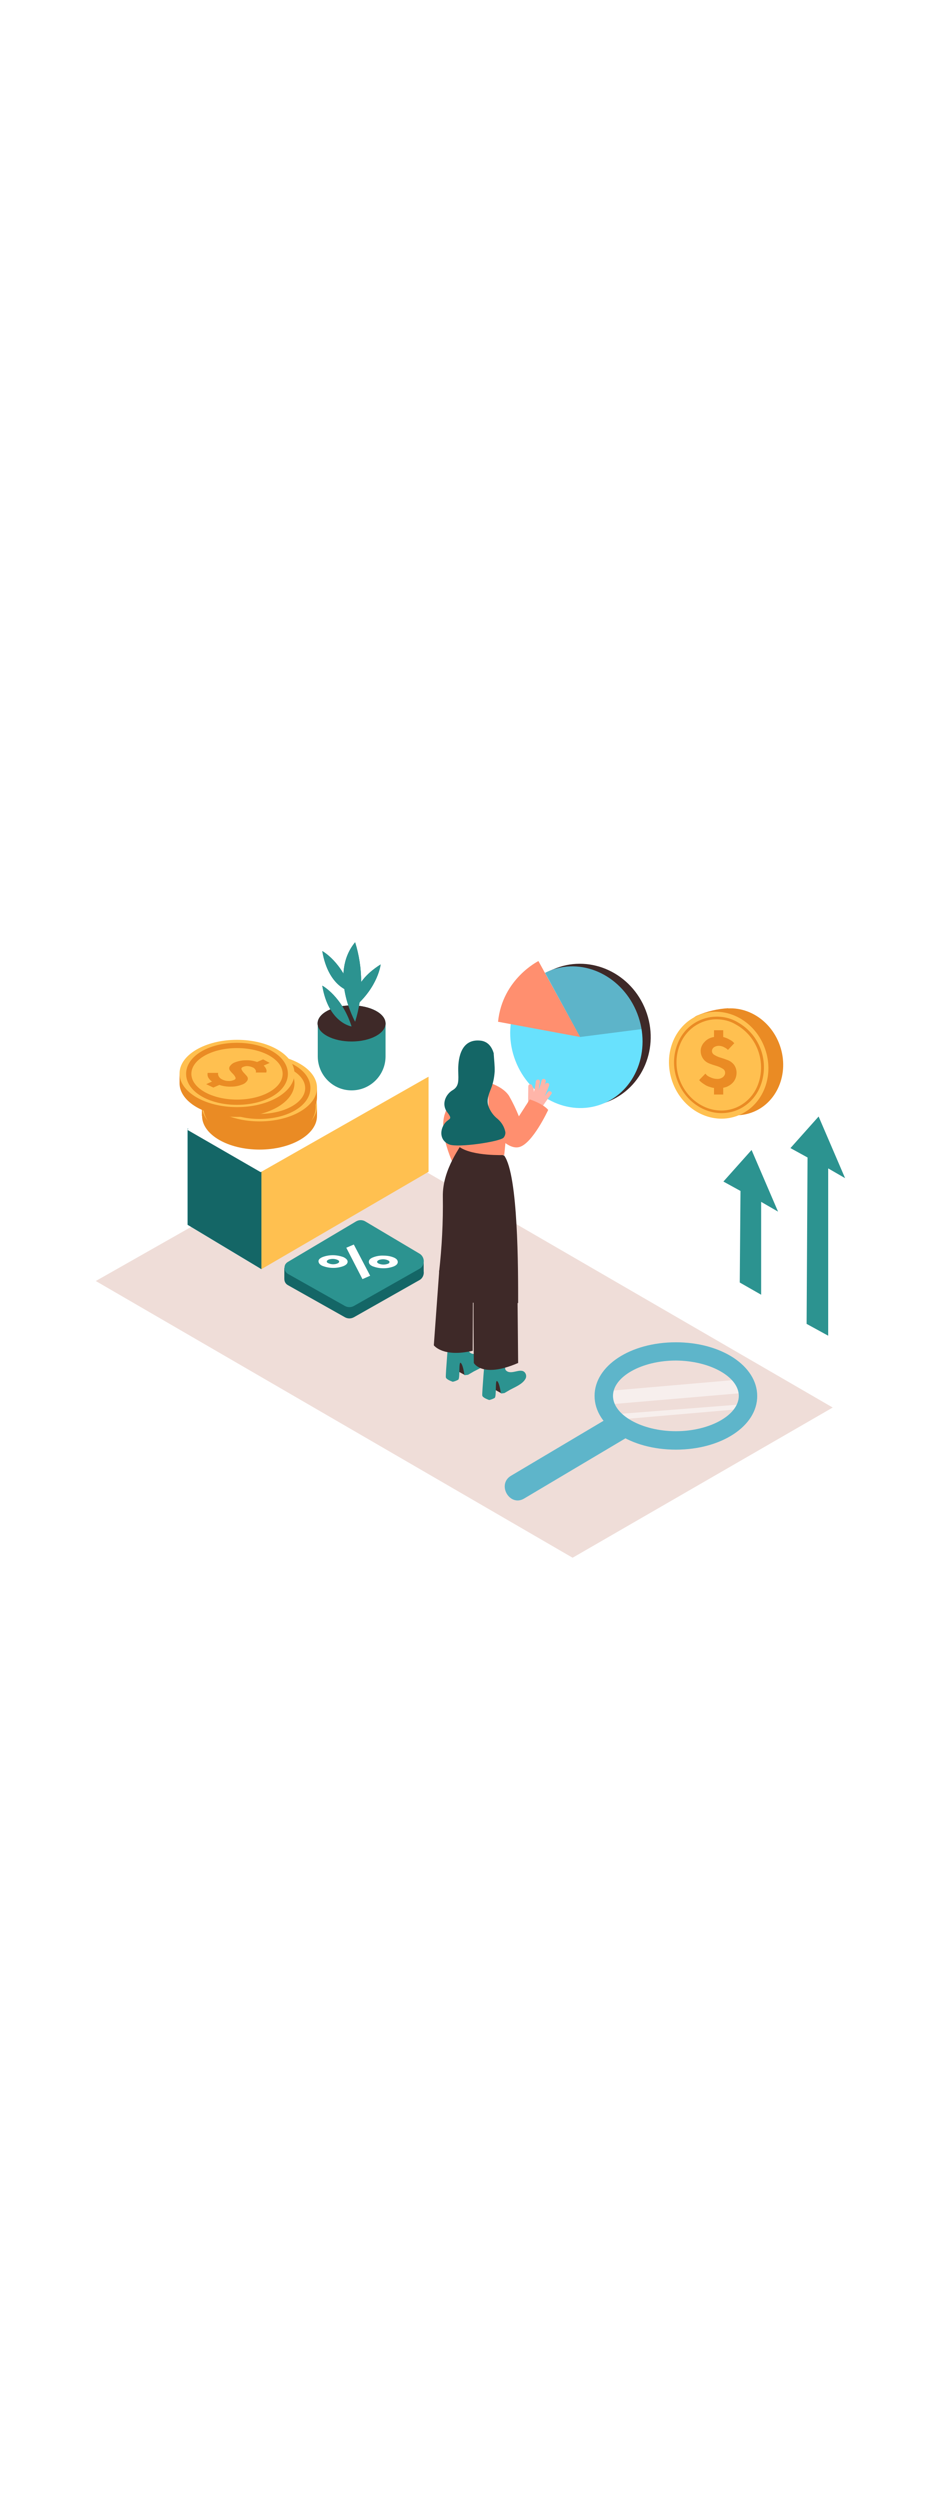 <?xml version="1.0" encoding="UTF-8"?>
<svg xmlns="http://www.w3.org/2000/svg" xmlns:xlink="http://www.w3.org/1999/xlink" version="1.1" id="Layer_1" x="0px" y="0px" viewBox="0 0 500 500" style="width: 188px;" xml:space="preserve" data-imageid="finance-analysis-91" class="illustrations_image">
<style type="text/css">
	.st0_finance-analysis-91{fill:#3E2928;}
	.st1_finance-analysis-91{fill:#68E1FD;}
	.st2_finance-analysis-91{fill:#FF8F6F;}
	.st3_finance-analysis-91{opacity:0.24;fill:#3E2928;enable-background:new    ;}
	.st4_finance-analysis-91{fill:#EFDDD8;}
	.st5_finance-analysis-91{opacity:0.32;fill:url(#SVGID_1_);enable-background:new    ;}
	.st6_finance-analysis-91{opacity:0.32;fill:url(#SVGID_00000068641365368043288710000011106535156844614529_);enable-background:new    ;}
	.st7_finance-analysis-91{opacity:0.32;fill:url(#SVGID_00000173881151600510845870000009339682708069858973_);enable-background:new    ;}
	.st8_finance-analysis-91{opacity:0.32;fill:url(#SVGID_00000182513130929402927520000003273906955270345405_);enable-background:new    ;}
	.st9_finance-analysis-91{fill:#FFC050;}
	.st10_finance-analysis-91{fill:#146666;}
	.st11_finance-analysis-91{fill:#FFFFFF;}
	.st12_finance-analysis-91{fill:#2C9390;}
	.st13_finance-analysis-91{fill:#EA8B24;}
	.st14_finance-analysis-91{opacity:0.53;fill:#FFFFFF;enable-background:new    ;}
	.st15_finance-analysis-91{opacity:0.24;}
	.st16_finance-analysis-91{fill:#FFB5A9;}
</style>
<g id="Pie_Chart_finance-analysis-91">
	
		<ellipse transform="matrix(0.933 -0.359 0.359 0.933 -28.031 120.375)" class="st0_finance-analysis-91" cx="309.9" cy="135.6" rx="36.5" ry="38.1"></ellipse>
	
		<ellipse transform="matrix(0.933 -0.359 0.359 0.933 -28.636 119.397)" class="st1_finance-analysis-91 targetColor" cx="307" cy="136.8" rx="34.8" ry="38.1" style="fill: rgb(104, 225, 253);"></ellipse>
	<path class="st2_finance-analysis-91" d="M265.2,128.6l43.7,8.1l-22.2-40.4C286.8,96.3,267.5,105.7,265.2,128.6z"></path>
	<path class="st3_finance-analysis-91" d="M308.9,136.7l32.8-4.2c0,0-0.6-18.7-21.8-30c-9.3-4.7-20.3-4.7-29.6,0L308.9,136.7z"></path>
</g>
<polygon id="Base_finance-analysis-91" class="st4_finance-analysis-91" points="51,266.5 304.9,413.7 443.4,333.8 190.6,187.4 "></polygon>
<g id="Shadow_finance-analysis-91">
	
		<linearGradient id="SVGID_1_-finance-analysis-91" gradientUnits="userSpaceOnUse" x1="137.934" y1="-1740.266" x2="177.474" y2="-1778.386" gradientTransform="matrix(1 0 0 1 0 2038.04)">
		<stop offset="0" style="stop-color:#FFFFFF;stop-opacity:3.000000e-02"></stop>
		<stop offset="0.99" style="stop-color:#3E2928"></stop>
	</linearGradient>
	<path class="st5_finance-analysis-91" d="M189.3,272c-8.4-5.8-17.1-11.2-24.5-18.3l-64.2,38.8l40,22.3l58.9-35C196.1,277.1,192.8,274.3,189.3,272z"></path>
	
		<linearGradient id="SVGID_00000068658300425490458850000003380363595001457588_-finance-analysis-91" gradientUnits="userSpaceOnUse" x1="222.252" y1="-1697.317" x2="259.212" y2="-1732.947" gradientTransform="matrix(1 0 0 1 0 2038.04)">
		<stop offset="0" style="stop-color:#FFFFFF;stop-opacity:3.000000e-02"></stop>
		<stop offset="0.99" style="stop-color:#3E2928"></stop>
	</linearGradient>
	<path style="opacity:0.32;fill:url(#SVGID_00000068658300425490458850000003380363595001457588_);enable-background:new    ;" d="&#10;&#9;&#9;M267.5,313.9c-8.4-5.8-10.2-2.1-17.6-9.2L189.3,338l29.4,18.8l58.9-35C274.3,319.1,271,316.3,267.5,313.9z"></path>
	
		<linearGradient id="SVGID_00000078004788379941651090000005487528328750493318_-finance-analysis-91" gradientUnits="userSpaceOnUse" x1="311.779" y1="-1657.841" x2="358.679" y2="-1703.061" gradientTransform="matrix(1 0 0 1 0 2038.04)">
		<stop offset="0" style="stop-color:#FFFFFF;stop-opacity:3.000000e-02"></stop>
		<stop offset="0.99" style="stop-color:#3E2928"></stop>
	</linearGradient>
	<path style="opacity:0.32;fill:url(#SVGID_00000078004788379941651090000005487528328750493318_);enable-background:new    ;" d="&#10;&#9;&#9;M350.5,355.1c-8.4-5.8-10.2-2.1-17.6-9.2l-60.5,33.2l29.4,18.8l77.9-44.2C376.4,351,354,357.5,350.5,355.1z"></path>
	
		<linearGradient id="SVGID_00000178206134694969245470000003226433406672052669_-finance-analysis-91" gradientUnits="userSpaceOnUse" x1="89.306" y1="-1763.344" x2="128.856" y2="-1801.484" gradientTransform="matrix(1 0 0 1 0 2038.04)">
		<stop offset="0" style="stop-color:#FFFFFF;stop-opacity:3.000000e-02"></stop>
		<stop offset="0.99" style="stop-color:#3E2928"></stop>
	</linearGradient>
	
		<polyline style="opacity:0.32;fill:url(#SVGID_00000178206134694969245470000003226433406672052669_);enable-background:new    ;" points="&#10;&#9;&#9;169.2,242.8 90,289.7 50,267.5 128.9,219.8 &#9;"></polyline>
</g>
<g id="Desk_finance-analysis-91">
	<polygon class="st9_finance-analysis-91" points="228.2,157.8 228.2,208.4 139.2,260.2 139.2,200.6 &#9;"></polygon>
	<polyline class="st1_finance-analysis-91 targetColor" points="99.9,236.6 99.9,185.4 139.2,208.1 139.2,260.2 &#9;" style="fill: rgb(104, 225, 253);"></polyline>
	<polygon class="st10_finance-analysis-91" points="139.2,260.2 139.2,208.1 99.9,185.4 99.9,236.6 &#9;"></polygon>
	<polygon class="st11_finance-analysis-91" points="138.8,208.6 99.6,186 191.1,134 228.2,157.8 &#9;"></polygon>
</g>
<g id="Plant_finance-analysis-91">
	<path class="st12_finance-analysis-91" d="M185.6,135.9c-5.9-0.5-12.1-2.3-16.4-6.3V147c0,10,8.1,18.1,18,18.1c0,0,0,0,0,0l0,0c10,0,18.1-8.1,18.1-18.1&#10;&#9;&#9;c0,0,0,0,0,0l0,0v-17.7C199.1,131.8,192.1,136.5,185.6,135.9z"></path>
	<ellipse class="st12_finance-analysis-91" cx="187.2" cy="129.5" rx="18.1" ry="9.6"></ellipse>
	<path class="st12_finance-analysis-91" d="M187.2,131.1c0,0-12.3-1.8-15.6-21.7C171.7,109.4,182.2,115.2,187.2,131.1z"></path>
	<path class="st12_finance-analysis-91" d="M189.1,128.6c0,0-14.1-25.3,0-42.3C193.4,100.1,193.4,114.8,189.1,128.6z"></path>
	<path class="st12_finance-analysis-91" d="M187.2,112.7c0,0-12.2-1.8-15.6-21.7C171.7,91,182.2,96.8,187.2,112.7z"></path>
	<path class="st12_finance-analysis-91" d="M188.7,120.8c0,0-3.1-12,14-22.7C202.7,98.1,201.4,110,188.7,120.8z"></path>
	<ellipse class="st0_finance-analysis-91" cx="187.2" cy="129.5" rx="18.1" ry="9.6"></ellipse>
	<path class="st12_finance-analysis-91" d="M187.2,131.1c0,0-12.3-1.8-15.6-21.7C171.7,109.4,182.2,115.2,187.2,131.1z"></path>
	<path class="st12_finance-analysis-91" d="M189.1,128.6c0,0-14.1-25.3,0-42.3C193.4,100.1,193.4,114.8,189.1,128.6z"></path>
	<path class="st12_finance-analysis-91" d="M187.2,112.7c0,0-12.2-1.8-15.6-21.7C171.7,91,182.2,96.8,187.2,112.7z"></path>
	<path class="st12_finance-analysis-91" d="M188.7,120.8c0,0-3.1-12,14-22.7C202.7,98.1,201.4,110,188.7,120.8z"></path>
</g>
<g id="Coins_1_finance-analysis-91">
	<polygon class="st13_finance-analysis-91" points="168.8,173.5 168.8,178.7 164.9,178.7 167.8,174.6 &#9;"></polygon>
	<polygon class="st13_finance-analysis-91" points="168.8,163.7 168.8,168.8 164.9,168.8 167.8,164.7 &#9;"></polygon>
	<polygon class="st13_finance-analysis-91" points="156.8,156.1 156.8,161.3 152.9,161.3 155.8,157.1 &#9;"></polygon>
	<ellipse class="st13_finance-analysis-91" cx="138.2" cy="178.7" rx="30.6" ry="17.9"></ellipse>
	<polygon class="st13_finance-analysis-91" points="107.5,178.7 107.5,173.5 110.9,177.7 &#9;"></polygon>
	<ellipse class="st9_finance-analysis-91" cx="138.2" cy="173.5" rx="30.6" ry="17.9"></ellipse>
	<path class="st13_finance-analysis-91" d="M153.7,171.1c0.2,0.4,0.3,0.9,0.2,1.4l-0.1,0.5h-5.6c0-0.2,0.1-0.3,0.1-0.5c0-0.4-0.1-0.7-0.3-1&#10;&#9;&#9;c-0.3-0.5-0.8-1-1.4-1.2c-0.8-0.4-1.7-0.7-2.6-0.7c-0.8-0.1-1.7,0.1-2.5,0.4c-0.8,0.3-1.1,0.8-0.9,1.3c0.3,0.7,0.7,1.3,1.2,1.8&#10;&#9;&#9;c0.6,0.6,1.2,1.3,1.7,1.9c0.5,0.6,0.6,1.4,0.3,2.2c-0.6,1-1.6,1.8-2.7,2.1c-1.9,0.8-3.9,1.2-5.9,1.2c-2.2,0.1-4.4-0.2-6.5-0.9&#10;&#9;&#9;l-3.2,1.4l-3.8-1.8l3.1-1.4c-0.6-0.4-1.1-0.9-1.5-1.4c-0.3-0.4-0.6-0.8-0.7-1.2c-0.1-0.3-0.2-0.7-0.2-1c0-0.2,0-0.5,0-0.7l0.1-0.3&#10;&#9;&#9;h5.6c-0.1,0.2-0.1,0.4-0.1,0.6c0,0.5,0.2,0.9,0.4,1.3c0.4,0.7,1.1,1.3,1.9,1.6c1,0.5,2.1,0.8,3.2,0.8c1,0.1,2-0.1,3-0.5&#10;&#9;&#9;c0.8-0.3,1.1-0.8,0.9-1.3c-0.3-0.7-0.7-1.3-1.2-1.8c-0.6-0.6-1.2-1.2-1.7-1.9c-0.5-0.6-0.6-1.5-0.2-2.2c0.6-1,1.6-1.8,2.8-2.2&#10;&#9;&#9;c1.8-0.7,3.7-1.1,5.7-1.1c2.1-0.1,4.1,0.2,6.1,0.9l3.2-1.4l3.5,1.9l-3.2,1.4C152.8,169.8,153.4,170.4,153.7,171.1z"></path>
	<path class="st13_finance-analysis-91" d="M138.2,193c-16.8,0-29.9-8.5-29.9-19.3s13.1-19.3,29.9-19.3s29.9,8.5,29.9,19.3S155,193,138.2,193z&#10;&#9;&#9; M138.2,162.9c-12.7,0-21.5,5.7-21.5,10.9s8.8,10.9,21.5,10.9s21.5-5.7,21.5-10.9S150.9,162.9,138.2,162.9L138.2,162.9z"></path>
	<ellipse class="st13_finance-analysis-91" cx="138.2" cy="168.8" rx="30.6" ry="17.9"></ellipse>
	<polygon class="st13_finance-analysis-91" points="107.5,168.8 107.5,163.7 110.9,167.8 &#9;"></polygon>
	<ellipse class="st9_finance-analysis-91" cx="138.2" cy="163.7" rx="30.6" ry="17.9"></ellipse>
	<path class="st13_finance-analysis-91" d="M153.7,161.2c0.2,0.4,0.3,0.9,0.2,1.4l-0.1,0.5h-5.6c0-0.2,0.1-0.3,0.1-0.5c0-0.4-0.1-0.7-0.3-1&#10;&#9;&#9;c-0.3-0.5-0.8-1-1.4-1.2c-0.8-0.4-1.7-0.7-2.6-0.7c-0.8-0.1-1.7,0.1-2.5,0.4c-0.8,0.3-1.1,0.8-0.9,1.3c0.3,0.7,0.7,1.3,1.2,1.8&#10;&#9;&#9;c0.6,0.6,1.2,1.3,1.7,1.9c0.5,0.6,0.6,1.4,0.3,2.2c-0.6,1-1.6,1.8-2.7,2.1c-1.9,0.8-3.9,1.2-5.9,1.2c-2.2,0.1-4.4-0.2-6.5-0.9&#10;&#9;&#9;l-3.2,1.4l-3.8-1.8l3.1-1.4c-0.6-0.4-1.1-0.9-1.5-1.4c-0.3-0.4-0.6-0.8-0.7-1.2c-0.1-0.3-0.2-0.7-0.2-1c0-0.2,0-0.5,0-0.7l0.1-0.3&#10;&#9;&#9;h5.6c-0.1,0.2-0.1,0.4-0.1,0.6c0,0.5,0.2,0.9,0.4,1.3c0.4,0.7,1.1,1.2,1.9,1.6c1,0.5,2.1,0.8,3.2,0.8c1,0.1,2-0.1,3-0.5&#10;&#9;&#9;c0.8-0.3,1.1-0.8,0.9-1.3c-0.3-0.7-0.7-1.3-1.2-1.8c-0.6-0.6-1.2-1.3-1.7-1.9c-0.5-0.6-0.6-1.5-0.2-2.2c0.7-1,1.6-1.8,2.8-2.2&#10;&#9;&#9;c1.8-0.7,3.7-1.1,5.7-1.1c2.1-0.1,4.1,0.2,6.1,0.9l3.2-1.4l3.6,1.9l-3.2,1.4C152.8,159.9,153.4,160.5,153.7,161.2z"></path>
	<path class="st13_finance-analysis-91" d="M138.2,180.3c-15.2,0-27.1-7.2-27.1-16.5s11.9-16.5,27.1-16.5s27.1,7.2,27.1,16.5S153.4,180.3,138.2,180.3z&#10;&#9;&#9; M138.2,150.2c-13.4,0-24.3,6.1-24.3,13.7s10.9,13.7,24.3,13.7s24.3-6.1,24.3-13.7S151.6,150.2,138.2,150.2z"></path>
	<ellipse class="st13_finance-analysis-91" cx="126.2" cy="161.3" rx="30.6" ry="17.9"></ellipse>
	<polygon class="st13_finance-analysis-91" points="95.6,161.3 95.6,156.1 98.9,160.2 &#9;"></polygon>
	<ellipse class="st9_finance-analysis-91" cx="126.2" cy="156.1" rx="30.6" ry="17.9"></ellipse>
	<path class="st13_finance-analysis-91" d="M141.7,153.7c0.2,0.4,0.3,0.9,0.2,1.4l-0.1,0.5h-5.6c0-0.2,0.1-0.3,0.1-0.5c0-0.4-0.1-0.7-0.3-1&#10;&#9;&#9;c-0.3-0.5-0.8-1-1.4-1.2c-0.8-0.4-1.7-0.6-2.6-0.7c-0.8-0.1-1.7,0.1-2.5,0.4c-0.8,0.3-1.1,0.8-0.9,1.3c0.3,0.7,0.7,1.3,1.2,1.8&#10;&#9;&#9;c0.6,0.6,1.2,1.3,1.7,1.9c0.5,0.6,0.6,1.4,0.3,2.1c-0.6,1-1.5,1.8-2.6,2.2c-1.9,0.8-3.9,1.2-5.9,1.2c-2.2,0.1-4.4-0.2-6.5-0.9&#10;&#9;&#9;l-3.2,1.4l-3.8-1.8l3.1-1.4c-0.6-0.4-1.1-0.9-1.5-1.4c-0.3-0.4-0.6-0.8-0.7-1.2c-0.1-0.3-0.2-0.7-0.2-1c0-0.2,0-0.5,0-0.7l0.1-0.3&#10;&#9;&#9;h5.6c-0.1,0.2-0.1,0.4-0.1,0.6c0,0.5,0.2,0.9,0.4,1.3c0.4,0.7,1.1,1.3,1.8,1.6c1,0.5,2.1,0.8,3.2,0.8c1,0.1,2-0.1,3-0.5&#10;&#9;&#9;c0.8-0.3,1.1-0.8,0.9-1.3c-0.3-0.7-0.7-1.3-1.2-1.8c-0.6-0.6-1.2-1.2-1.7-1.9c-0.5-0.6-0.6-1.5-0.2-2.2c0.7-1,1.6-1.8,2.8-2.2&#10;&#9;&#9;c1.8-0.7,3.7-1.1,5.7-1.1c2.1-0.1,4.1,0.2,6.1,0.9l3.2-1.4l3.5,1.9l-3.2,1.4C140.9,152.4,141.4,153,141.7,153.7z"></path>
	<path class="st13_finance-analysis-91" d="M126.2,172.8c-15.2,0-27.1-7.2-27.1-16.5s11.9-16.5,27.1-16.5s27.1,7.2,27.1,16.5S141.4,172.8,126.2,172.8z&#10;&#9;&#9; M126.2,142.6c-13.4,0-24.3,6.1-24.3,13.7s10.9,13.7,24.3,13.7s24.3-6.1,24.3-13.7S139.7,142.6,126.2,142.6z"></path>
</g>
<g id="Percentage_finance-analysis-91">
	<path class="st10_finance-analysis-91" d="M153.2,262.4l36.4-21.6c1.5-0.9,3.4-0.9,4.9,0l28.8,17.1c2.3,1.3,3,4.3,1.7,6.5c0,0,0,0,0,0&#10;&#9;&#9;c-0.4,0.7-1,1.3-1.8,1.7l-34.8,19.7c-1.5,0.8-3.2,0.8-4.7,0l-30.4-17.1c-1.8-1-2.4-3.2-1.4-5C152.2,263.2,152.7,262.7,153.2,262.4z&#10;&#9;&#9;"></path>
	<polygon class="st10_finance-analysis-91" points="151.4,265.5 151.4,259.5 155.6,260.8 154.3,265.6 &#9;"></polygon>
	<polygon class="st10_finance-analysis-91" points="225.6,261.5 225.6,256 222.1,257.6 223.8,260.8 &#9;"></polygon>
	<path class="st12_finance-analysis-91" d="M153.2,256.4l36.4-21.6c1.5-0.9,3.4-0.9,4.9,0l28.8,17.1c2.3,1.3,3,4.3,1.7,6.5c0,0,0,0,0,0&#10;&#9;&#9;c-0.4,0.7-1,1.3-1.8,1.7l-34.8,19.7c-1.5,0.8-3.2,0.8-4.7,0l-30.4-17.1c-1.7-1-2.3-3.2-1.4-5C152.3,257.1,152.7,256.7,153.2,256.4z&#10;&#9;&#9;"></path>
	<polygon class="st11_finance-analysis-91" points="184.4,248.8 188.4,247.1 197.1,263.7 193,265.5 &#9;"></polygon>
	<path class="st11_finance-analysis-91" d="M204.3,253c1.9,0,3.7,0.3,5.4,1c1.4,0.6,2.1,1.4,2.1,2.4s-0.8,1.8-2.3,2.4c-3.6,1.3-7.5,1.2-11-0.1&#10;&#9;&#9;c-1.4-0.6-2.1-1.4-2.1-2.4s0.7-1.8,2.3-2.4C200.5,253.2,202.4,252.9,204.3,253z M207.4,256.4c0-0.4-0.3-0.7-1-1&#10;&#9;&#9;c-1.5-0.6-3.1-0.6-4.6-0.1c-0.6,0.3-1,0.6-1,1s0.3,0.7,1,1c1.5,0.6,3.1,0.6,4.6,0.1C207.1,257.2,207.4,256.8,207.4,256.4"></path>
	<path class="st11_finance-analysis-91" d="M185.1,256.2c0,1-0.8,1.8-2.3,2.4c-3.6,1.3-7.5,1.2-11-0.1c-1.4-0.6-2.1-1.4-2.2-2.4s0.8-1.8,2.3-2.4&#10;&#9;&#9;c3.6-1.3,7.5-1.2,11,0.1C184.3,254.5,185.1,255.3,185.1,256.2z M175,257.1c0.7,0.3,1.5,0.5,2.3,0.5c0.8,0,1.6-0.1,2.3-0.4&#10;&#9;&#9;c0.7-0.3,1-0.6,1-1s-0.3-0.7-1-1c-1.5-0.6-3.1-0.6-4.6-0.1c-0.6,0.3-1,0.6-1,1S174.3,256.9,175,257.1"></path>
</g>
<g id="Coins_2_finance-analysis-91">
	<path class="st13_finance-analysis-91" d="M387.8,121.4c-5.8,0.3-11.5,1.7-16.8,4c-8.4,3.8,16.8,10.7,16.8,10.7"></path>
	
		<ellipse transform="matrix(0.944 -0.329 0.329 0.944 -27.547 137.03)" class="st13_finance-analysis-91" cx="390.7" cy="149.8" rx="26.2" ry="28.7"></ellipse>
	
		<ellipse transform="matrix(0.944 -0.329 0.329 0.944 -28.556 134.547)" class="st9_finance-analysis-91" cx="382.8" cy="151.6" rx="26.2" ry="28.7"></ellipse>
	<path class="st13_finance-analysis-91" d="M384.2,177.2c-10.1,0-19.9-7-23.7-17.9c-2.3-6.3-2.1-13.3,0.5-19.5c4.6-11.4,17.7-16.9,29.1-12.3&#10;&#9;&#9;c0.9,0.4,1.8,0.8,2.6,1.3c12.2,6.8,17.3,21.6,12,34.5c-2.4,5.9-7.3,10.6-13.3,12.7C389,176.8,386.6,177.2,384.2,177.2z&#10;&#9;&#9; M381.5,127.3c-2.3,0-4.6,0.4-6.8,1.2c-5.7,2-10.2,6.4-12.5,11.9c-2.5,5.9-2.6,12.5-0.5,18.5c4.5,12.8,17.5,19.8,29.1,15.8&#10;&#9;&#9;c5.7-2,10.2-6.4,12.5-11.9c5-12.2,0.1-26.3-11.4-32.7C388.8,128.2,385.2,127.3,381.5,127.3z"></path>
	<path class="st13_finance-analysis-91" d="M388.3,138c0.8,0.4,1.5,0.8,2.1,1.4l0.6,0.6l-3.4,3.6c-0.1-0.2-0.4-0.4-0.6-0.6c-0.5-0.4-1.1-0.7-1.7-1&#10;&#9;&#9;c-0.8-0.4-1.7-0.6-2.6-0.6c-0.9,0-1.9,0.3-2.6,0.8c-0.6,0.5-1,1.2-1,2c0,0.9,0.6,1.7,1.4,2.1c1,0.6,2.1,1.1,3.2,1.4&#10;&#9;&#9;c1.3,0.4,2.5,0.8,3.8,1.3c1.3,0.5,2.4,1.3,3.3,2.4c0.9,1.2,1.4,2.7,1.4,4.3c0,1.9-0.6,3.7-1.9,5.2c-1.4,1.5-3.2,2.5-5.2,2.8v3.6&#10;&#9;&#9;h-4.9v-3.5c-1-0.1-1.9-0.4-2.8-0.7c-0.8-0.3-1.5-0.6-2.2-1.1c-0.5-0.3-1.1-0.7-1.6-1.1c-0.4-0.3-0.7-0.6-1-0.9l-0.3-0.4l3.3-3.4&#10;&#9;&#9;c0.2,0.2,0.4,0.4,0.7,0.8c0.6,0.5,1.3,0.9,2.1,1.2c1.1,0.5,2.2,0.8,3.4,0.8c1.1,0.1,2.3-0.3,3.2-1c0.7-0.6,1.2-1.5,1.1-2.4&#10;&#9;&#9;c0-0.9-0.6-1.7-1.4-2.1c-1-0.6-2.1-1.1-3.2-1.4c-1.3-0.4-2.6-0.8-3.8-1.3c-1.3-0.5-2.4-1.3-3.2-2.4c-0.9-1.2-1.4-2.7-1.4-4.3&#10;&#9;&#9;c0-1.8,0.8-3.5,2-4.7c1.3-1.5,3.1-2.4,5.1-2.7v-3.6h4.9v3.6C386.2,137,387.3,137.4,388.3,138z"></path>
</g>
<g id="Arrow_Up_finance-analysis-91">
	<polygon class="st12_finance-analysis-91" points="393.9,267.3 405.3,273.8 405.3,224.4 414.3,229.6 400.2,196.8 385.2,213.6 394.3,218.6 &#9;"></polygon>
	<polygon class="st12_finance-analysis-91" points="429.5,289.3 441,295.6 441,206.6 450,211.8 435.9,179 420.9,195.8 430,200.8 &#9;"></polygon>
</g>
<g id="Magnifying_Glass_finance-analysis-91">
	<path class="st14_finance-analysis-91" d="M325.9,324.8l64.6-5.6c0,0,5.8,5.2,4.7,6.9l-69.3,5.9C325.9,332,323.5,326.2,325.9,324.8z"></path>
	<polygon class="st14_finance-analysis-91" points="328.4,337.3 396.4,332 394.4,334.6 330.6,340.1 &#9;"></polygon>
	<path class="st1_finance-analysis-91 targetColor" d="M359.9,356.2c-24.3,0-43.3-12.6-43.3-28.6s19-28.5,43.3-28.5s43.3,12.6,43.3,28.6S384.1,356.2,359.9,356.2z&#10;&#9;&#9; M359.9,308.8c-18.2,0-33.5,8.6-33.5,18.8s15.4,18.8,33.5,18.8s33.5-8.6,33.5-18.8S378,308.9,359.9,308.8L359.9,308.8z" style="fill: rgb(104, 225, 253);"></path>
	<path class="st1_finance-analysis-91 targetColor" d="M325.5,338.4l-53.4,31.7c-7.7,4.6-0.7,16.7,7,12.1l53.4-31.7C340.3,345.9,333.2,333.8,325.5,338.4z" style="fill: rgb(104, 225, 253);"></path>
	<g class="st15_finance-analysis-91">
		<path class="st0_finance-analysis-91" d="M359.9,356.2c-24.3,0-43.3-12.6-43.3-28.6s19-28.5,43.3-28.5s43.3,12.6,43.3,28.6S384.1,356.2,359.9,356.2z&#10;&#9;&#9;&#9; M359.9,308.8c-18.2,0-33.5,8.6-33.5,18.8s15.4,18.8,33.5,18.8s33.5-8.6,33.5-18.8S378,308.9,359.9,308.8L359.9,308.8z"></path>
		<path class="st0_finance-analysis-91" d="M325.5,338.4l-53.4,31.7c-7.7,4.6-0.7,16.7,7,12.1l53.4-31.7C340.3,345.9,333.2,333.8,325.5,338.4z"></path>
	</g>
</g>
<g id="Character_finance-analysis-91">
	<path class="st2_finance-analysis-91" d="M249.3,159.2c-5.6,4.8-9.8,11-12.3,18c-4.3,11.9,6.4,31.3,6.4,31.3l16.8-13.2"></path>
	<path class="st0_finance-analysis-91" d="M247.5,316.5l-4.6-2.5l1.1-6.5c0,0,6.8,0.6,7.4,3"></path>
	<path class="st12_finance-analysis-91" d="M249.2,316.4c1-0.6,2.1-1.2,3.1-1.8c2.6-1.4,6.4-2.9,8-5.6c0.7-1.1,0.6-2.5-0.2-3.5&#10;&#9;&#9;c-2.4-2.9-7.6,1.9-10.3-1.4c-0.5-0.6-0.8-10.6-0.8-10.6l-10.1,2.8c0,0-1.7,20.1-1.5,21.4s3.7,2.4,3.7,2.4c1-0.2,2-0.6,2.9-1.1&#10;&#9;&#9;c1.1-0.8,0.1-10.2,1.4-8.9s1.9,6.5,1.9,6.5C248,316.5,248.6,316.5,249.2,316.4z"></path>
	<path class="st0_finance-analysis-91" d="M266.9,326.2l-4.5-2.5l1.1-6.5c0,0,6.8,0.6,7.4,3"></path>
	<path class="st12_finance-analysis-91" d="M268.6,326.1c1-0.6,2.1-1.2,3.1-1.8c2.6-1.4,6.4-2.9,8-5.6c0.7-1.1,0.6-2.5-0.2-3.5&#10;&#9;&#9;c-2.4-2.9-7.6,1.9-10.3-1.4c-0.5-0.6-0.8-10.6-0.8-10.6l-10.1,2.8c0,0-1.7,20.1-1.5,21.4s3.7,2.4,3.7,2.4c1-0.2,2-0.6,2.9-1.1&#10;&#9;&#9;c1.1-0.8,0.1-10.2,1.4-8.9s1.9,6.5,1.9,6.5C267.4,326.3,268,326.2,268.6,326.1z"></path>
	<path class="st0_finance-analysis-91" d="M233.9,260.8l-2.9,39.9c0,0,4.8,6.6,20.7,2.9l0,0l0.1-26.9"></path>
	<path class="st0_finance-analysis-91" d="M252.3,268.7c-0.4,3.4,0,41.4,0,41.4s4.4,8.3,23.6,0l-0.3-32.2"></path>
	<path class="st0_finance-analysis-91" d="M235.5,271.1c5,2.9,10.3,5.3,15.8,7h0.1c0.5-0.2,1.2,0,1.4,0.5c3.4,1,6.8,1.8,10.3,2.4&#10;&#9;&#9;c4.5,0.7,8.2-2.6,12.8-2.8c0-17.6,0.1-67.9-7.4-78.4l-22.2-7.4c-0.1,1.8-10.8,14.2-10.5,29.3c0.2,13.4-0.5,26.8-2,40.1"></path>
	<path class="st2_finance-analysis-91" d="M270.5,179.3l-2,20.2c0,0-16.6,0.7-23.7-4.2v-17.2"></path>
	<path class="st16_finance-analysis-91" d="M291.7,166l-1.7,2.3c0.9-1.9,1.7-3.8,2.4-5.8c0.5-1.4-1.7-1.9-2.1-0.6l-0.3,0.7c0.2-0.7,0.4-1.4,0.6-2.2&#10;&#9;&#9;c0.1-0.6-0.2-1.2-0.8-1.4c-0.6-0.1-1.2,0.2-1.4,0.8l0,0l0,0c-0.5,1.9-1,3.7-1.7,5.5c0.4-1.6,0.6-3.2,0.8-4.9c0.1-1.4-2.1-1.4-2.2,0&#10;&#9;&#9;c-0.2,1.9-0.5,3.8-1,5.6c0-0.6-0.1-1.3-0.2-1.9c0-0.3-0.2-0.6-0.5-0.8c0-0.3-0.1-0.5-0.2-0.7c-0.2-0.6-0.9-0.9-1.4-0.7&#10;&#9;&#9;c-0.4,0.2-0.7,0.5-0.7,1l-0.1,8.4c-0.4,0.9-0.9,1.7-1.6,2.4c1.1,0.8,2.1,1.6,3.1,2.4c0.9,0.8,1.7,1.6,2.5,2.4&#10;&#9;&#9;c0.7-0.9,1.4-1.8,2.1-2.7c0.1-0.1,0.1-0.1,0.2-0.2c2-2.9,4-5.8,6.1-8.6C294.4,166,292.5,164.9,291.7,166z"></path>
	<path class="st2_finance-analysis-91" d="M260.1,160.9c0,0,7.8,2.1,11,7.2c2,3.5,3.7,7.1,5.2,10.8l5.8-9c0,0,7,2.2,9.8,5.6c0,0-8.4,18.2-15.6,19.8&#10;&#9;&#9;s-15-10.8-15-10.8s-1.6,5.1-1.3-0.4"></path>
	<path class="st10_finance-analysis-91" d="M265,180.3c-2.3-1.8-4-4.2-5-7c-0.9-3.2,0.2-6,1.4-9c1.2-3,1.8-6.1,2-9.2c0.1-3.1-0.3-6.2-0.5-9.3&#10;&#9;&#9;c0-0.1,0-0.3,0-0.4c-1-3.5-3.2-6.5-7.4-6.8c-10.9-0.9-11.6,11.2-11.5,16.1s0.6,8.2-3,10.3s-6.2,7.4-2.8,11.8s0.4,2.8-1.9,6.6&#10;&#9;&#9;s-1.7,8.7,3,10.5s26.7-1.5,28.8-3.6c0.7-0.8,1.1-1.9,1-3C268.6,184.6,267.1,182.1,265,180.3z"></path>
</g>
</svg>
